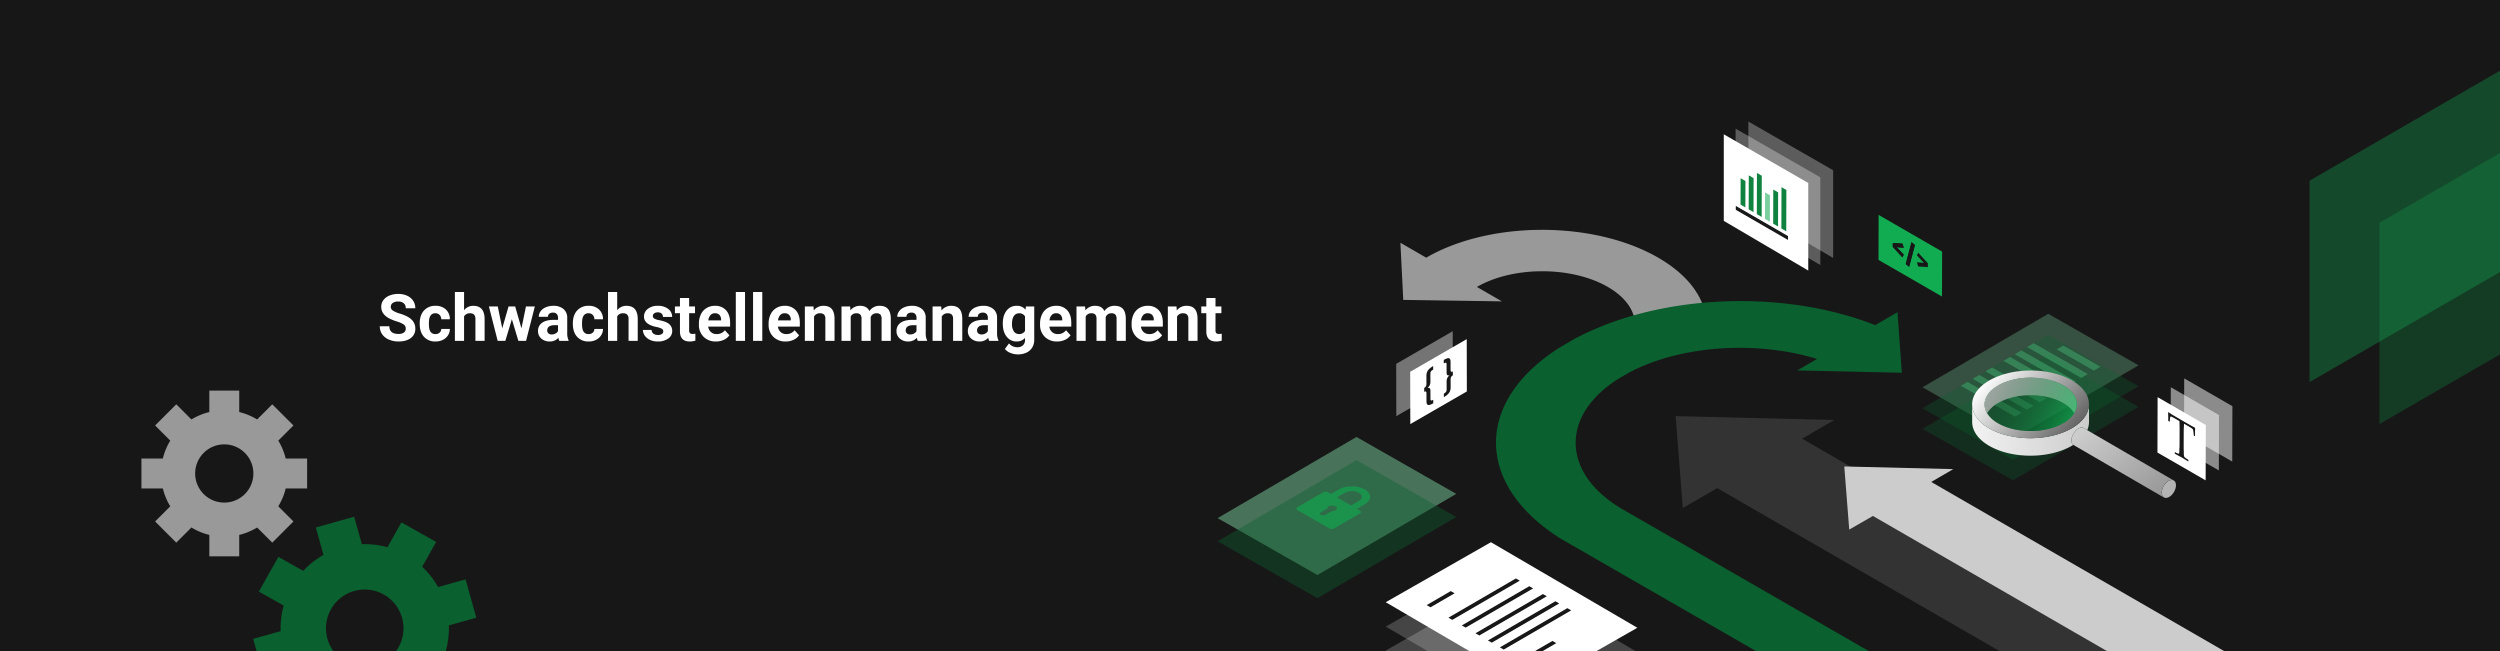 <svg xmlns="http://www.w3.org/2000/svg" xmlns:xlink="http://www.w3.org/1999/xlink" width="1920" height="500" viewBox="0 0 1920 500">
  <rect x="0" y="0" width="1920" height="500" fill="#808080" stroke="none"/>
  <defs>
    <linearGradient id="linear-gradient" x1="1" y1="0.5" x2="0" y2="0.5" gradientUnits="objectBoundingBox">
      <stop offset="0" stop-color="#ccc"/>
      <stop offset="1" stop-color="#f2f2f2"/>
    </linearGradient>
    <linearGradient id="linear-gradient-2" x1="0.883" y1="0.803" x2="0.023" y2="0.326" gradientUnits="objectBoundingBox">
      <stop offset="0" stop-color="#666"/>
      <stop offset="1" stop-color="#fff"/>
    </linearGradient>
    <linearGradient id="linear-gradient-3" x1="0.945" y1="0.639" x2="0.043" y2="0.347" gradientUnits="objectBoundingBox">
      <stop offset="0" stop-color="#11ab51" stop-opacity="0.698"/>
      <stop offset="1" stop-color="#052b15" stop-opacity="0.243"/>
    </linearGradient>
    <linearGradient id="linear-gradient-4" x1="0.935" y1="0.866" x2="0.069" y2="0.126" gradientUnits="objectBoundingBox">
      <stop offset="0" stop-color="#999"/>
      <stop offset="1" stop-color="#ccc"/>
    </linearGradient>
    <clipPath id="clip-Banner_Schwachstellenmanagement_Kr.">
      <rect width="1920" height="500"/>
    </clipPath>
  </defs>
  <g id="Banner_Schwachstellenmanagement_Kr." clip-path="url(#clip-Banner_Schwachstellenmanagement_Kr.)">
    <rect width="1920" height="500" fill="#fff"/>
    <rect id="Rectangle_279" data-name="Rectangle 279" width="1920" height="500" fill="#171717"/>
    <g id="Gruppe_12279" data-name="Gruppe 12279" transform="translate(1827.413 68.919)" opacity="0.34">
      <g id="Gruppe_2872" data-name="Gruppe 2872" transform="translate(0 0)">
        <path id="Pfad_5267" data-name="Pfad 5267" d="M1783.262,89.231,1960.014-12.885V141.768L1783.262,243.884Z" transform="translate(-1783.262 12.885)" fill="#0e823e"/>
      </g>
    </g>
    <g id="Gruppe_12499" data-name="Gruppe 12499" transform="translate(1773.738 36.663)" opacity="0.34">
      <g id="Gruppe_2872-2" data-name="Gruppe 2872-2" transform="translate(0 0)">
        <path id="Pfad_5267-2" data-name="Pfad 5267-2" d="M1718,50.013,1894.754-52.1V102.55L1718,204.666Z" transform="translate(-1718.002 52.103)" fill="#11ab51"/>
      </g>
    </g>
    <g id="Group_5876" data-name="Group 5876" transform="translate(108.615 300.006)">
      <g id="Group_5873" data-name="Group 5873">
        <g id="Group_5872" data-name="Group 5872">
          <path id="Path_3587" data-name="Path 3587" d="M4362.678-259.69l16.25-16.25-11.637-11.637a48.262,48.262,0,0,0,5.7-13.737l16.445-.005.008-22.971-16.453-.005a48.389,48.389,0,0,0-5.7-13.742l11.633-11.632-8.127-8.127-8.127-8.127-11.632,11.632a48.4,48.4,0,0,0-13.741-5.7l0-16.445h-22.972l-.005,16.445a48.476,48.476,0,0,0-13.737,5.7l-11.632-11.632-16.258,16.25,11.637,11.636a48.262,48.262,0,0,0-5.7,13.742l-16.446,0,0,22.975,16.454.005a48.143,48.143,0,0,0,5.692,13.737L4272.7-275.945l8.127,8.128,8.123,8.131,11.636-11.637a48.2,48.2,0,0,0,13.742,5.7l0,16.454,22.971-.009.005-16.445a48.291,48.291,0,0,0,13.741-5.7ZM4310-297a22.345,22.345,0,0,1,0-31.612,22.351,22.351,0,0,1,31.616,0,22.35,22.35,0,0,1,0,31.616A22.345,22.345,0,0,1,4310-297Z" transform="translate(-4262.183 376.431)" fill="#999"/>
        </g>
      </g>
      <g id="Group_5875" data-name="Group 5875" transform="translate(85.817 96.84)">
        <g id="Group_5874" data-name="Group 5874">
          <path id="Path_3588" data-name="Path 3588" d="M4500.012-139.281l15-26.667-19.1-10.74a64.265,64.265,0,0,0,2.377-19.654l21.08-5.909-8.242-29.452-21.088,5.9a64.509,64.509,0,0,0-12.236-15.569l10.734-19.087-13.333-7.5-13.339-7.5-10.734,19.086a64.538,64.538,0,0,0-19.659-2.367l-5.91-21.079-29.449,8.249,5.9,21.082a64.461,64.461,0,0,0-15.559,12.24l-19.092-10.737-15,26.669,19.1,10.74a64.136,64.136,0,0,0-2.368,19.66l-21.085,5.9,8.246,29.455,21.092-5.908a64.072,64.072,0,0,0,12.23,15.568l-10.736,19.09,13.338,7.5,13.33,7.5,10.739-19.1a64.05,64.05,0,0,0,19.661,2.367l5.908,21.091,29.448-8.256-5.9-21.081a64.475,64.475,0,0,0,15.57-12.235Zm-80.914-28.91a29.751,29.751,0,0,1-11.355-40.524,29.756,29.756,0,0,1,40.531-11.356,29.754,29.754,0,0,1,11.345,40.53A29.75,29.75,0,0,1,4419.1-168.191Z" transform="translate(-4348 279.815)" fill="#0a602e"/>
        </g>
      </g>
    </g>
    <g id="Group_12819" data-name="Group 12819" transform="translate(1442.683 165.047)">
      <g id="Group_11258" data-name="Group 11258" transform="translate(29.485 29.043)">
        <path id="Path_11525" data-name="Path 11525" d="M5637.3,1528.367l7.4,8.1-.009,2.926-7.431-.472-.993-3.245,5.419.5-5.4-5.785Z" transform="translate(-5636.272 -1528.367)" fill="#171717"/>
      </g>
      <g id="Group_11259" data-name="Group 11259" transform="translate(0 0)">
        <path id="Path_11526" data-name="Path 11526" d="M5599.707,1492.254l48.769,28.157-.1,34.545-48.769-28.158Zm23.426,39.889,4.419-16.75-2.581-2.163-4.435,16.712,2.6,2.2m14.385.185.008-2.927-7.4-8.1-1.013,2.033,5.4,5.786-5.42-.505.994,3.245,7.431.472m-18.524-9.549-5.419-5.753,5.435.473-1-3.2-7.426-.451-.008,2.92,7.4,8.093,1.013-2.086" transform="translate(-5599.609 -1492.254)" fill="#11ab51"/>
      </g>
      <g id="Group_11260" data-name="Group 11260" transform="translate(10.968 21.598)">
        <path id="Path_11527" data-name="Path 11527" d="M5620.68,1519.561l1,3.2-5.435-.473,5.42,5.753-1.014,2.086-7.4-8.092.008-2.92Z" transform="translate(-5613.247 -1519.11)" fill="#171717"/>
      </g>
      <g id="Group_11261" data-name="Group 11261" transform="translate(20.929 20.975)">
        <path id="Path_11528" data-name="Path 11528" d="M5630.066,1518.335l2.581,2.164-4.419,16.75-2.6-2.2Z" transform="translate(-5625.632 -1518.335)" fill="#171717"/>
      </g>
    </g>
    <g id="Group_12820" data-name="Group 12820" transform="translate(1072.274 254.364)">
      <g id="Group_11248" data-name="Group 11248" transform="translate(0)" opacity="0.4">
        <g id="Group_11247" data-name="Group 11247">
          <g id="Group_11246" data-name="Group 11246">
            <g id="Group_11245" data-name="Group 11245" style="isolation: isolate">
              <g id="Group_11244" data-name="Group 11244">
                <path id="Path_11519" data-name="Path 11519" d="M5799.035,1393.581l-43.421,25.072-.09-40.167,43.421-25.072Z" transform="translate(-5755.523 -1353.414)" fill="#fff"/>
              </g>
            </g>
          </g>
        </g>
      </g>
      <g id="Group_11253" data-name="Group 11253" transform="translate(10.763 6.086)">
        <g id="Group_11252" data-name="Group 11252">
          <g id="Group_11251" data-name="Group 11251">
            <g id="Group_11250" data-name="Group 11250" style="isolation: isolate">
              <g id="Group_11249" data-name="Group 11249">
                <path id="Path_11520" data-name="Path 11520" d="M5810.7,1400.18l-43.422,25.072-.09-40.167,43.422-25.072Z" transform="translate(-5767.193 -1360.013)" fill="#fff"/>
              </g>
            </g>
          </g>
          <path id="Path_11521" data-name="Path 11521" d="M5802.115,1389.077l-.01-3.077c-1.344.775-1.728.32-1.733-1.348l-.017-5.817c-.009-3.134-1.161-3.937-5.212-1.6l.007,2.694c1.609-.929,2.141-.739,2.145.636l.018,6.144c.006,2.4.871,2.636,2.325,2.271a5.76,5.76,0,0,0-2.3,4.877l.018,6.144c0,1.375-.554,2.194-2.134,3.106l.008,2.694c4.052-2.339,5.2-4.5,5.187-7.6l-.017-5.818c0-1.668.375-2.531,1.72-3.307" transform="translate(-5769.366 -1361.247)" fill="#171717"/>
          <path id="Path_11522" data-name="Path 11522" d="M5785.734,1385.149l-.007-2.695c-4.042,2.334-5.186,4.463-5.177,7.6l.017,5.817c0,1.668-.376,2.566-1.7,3.33l.008,3.078c1.324-.765,1.709-.343,1.714,1.325l.016,5.817c.009,3.1,1.161,3.937,5.2,1.6l-.008-2.695c-1.58.912-2.14.739-2.144-.636l-.018-6.143c-.007-2.368-.872-2.6-2.325-2.2a5.892,5.892,0,0,0,2.3-4.943l-.018-6.144c0-1.375.534-2.183,2.133-3.106" transform="translate(-5768.102 -1361.758)" fill="#171717"/>
        </g>
      </g>
    </g>
    <g id="Group_14017" data-name="Group 14017" transform="translate(130.927 24.898)">
      <g id="Group_12807" data-name="Group 12807" transform="translate(1155.942 294.683)">
        <path id="Path_12913" data-name="Path 12913" d="M1321.476,279.6l-24.655,14.328,360.294,208.016-65.271,37.931L1231.652,331.922l-26.445,15.25-5.542-70.548Z" transform="translate(-1199.664 -276.624)" fill="#333"/>
      </g>
      <g id="Group_12808" data-name="Group 12808" transform="translate(1285.481 333.345)">
        <path id="Path_12914" data-name="Path 12914" d="M1513,352.52l-16.944,9.847,600.263,346.562L2051.464,735,1451.276,388.48l-18.18,10.478-3.8-48.482Z" transform="translate(-1429.292 -350.476)" fill="#ccc"/>
      </g>
      <g id="Group_12810" data-name="Group 12810" transform="translate(944.581 151.615)">
        <path id="Path_12915" data-name="Path 12915" d="M1040.18,140.628c4.461-13.06-2.074-27.167-19.579-37.268-27.792-16.047-72.886-16.054-100.526.008l19.191,11.08-75.761-1.122-2.192-43.888,19.832,11.451c49.023-28.492,128.781-28.509,178.142-.009,19.883,11.485,31.8,25.844,35.709,40.769A256.5,256.5,0,0,0,1040.18,140.628Z" transform="translate(-861.313 -59.512)" fill="#999"/>
      </g>
      <path id="Path_12916" data-name="Path 12916" d="M1309.088,148.357l3.342,46.5-80.3-1.781,15.163-8.811c-46.055-14.161-104.075-10.723-144.084,10.32l-9.4,5.5c-36.122,23.424-41.511,57.241-16.307,83.875a95.36,95.36,0,0,0,21.593,16.415l322.047,185.447-46.229-1.014,2.005,25.391-326.7-188.042c-65.979-41.637-66.007-105.741.181-147.136l9.408-5.493c64.629-35.2,160.974-39.332,232.179-11.228Z" transform="translate(17.256 66.51)" fill="#0a602e"/>
      <g id="Group_12816" data-name="Group 12816" transform="translate(1345.522 216.102)">
        <g id="Group_12815" data-name="Group 12815">
          <g id="Group_12811" data-name="Group 12811" transform="translate(0.015)" opacity="0.31">
            <path id="Path_12917" data-name="Path 12917" d="M1524.146,207.1l-69.39-39.576L1358.2,223.959l69.393,39.574Z" transform="translate(-1358.196 -167.524)" fill="#7acf9e"/>
          </g>
          <g id="Group_12812" data-name="Group 12812" transform="translate(0 16.086)" opacity="0.31">
            <path id="Path_12918" data-name="Path 12918" d="M1524.126,228.2l-69.39-39.576-96.559,56.435,69.393,39.574Z" transform="translate(-1358.177 -188.624)" fill="#0a602e"/>
          </g>
          <g id="Group_12813" data-name="Group 12813" transform="translate(0.056 31.901)" opacity="0.31">
            <path id="Path_12919" data-name="Path 12919" d="M1524.2,248.943l-69.39-39.576L1358.25,265.8l69.393,39.574Z" transform="translate(-1358.25 -209.367)" fill="#0a602e"/>
          </g>
          <g id="Group_12814" data-name="Group 12814" transform="translate(29.448 22.556)" opacity="0.42">
            <path id="Path_12920" data-name="Path 12920" d="M1401.918,236.083l41.653,23.734-5.115,2.99L1396.8,239.073Z" transform="translate(-1396.802 -206.37)" fill="#49be7a"/>
            <path id="Path_12921" data-name="Path 12921" d="M1413.81,229.133l41.653,23.734-5.115,2.99-41.653-23.734Z" transform="translate(-1399.628 -204.719)" fill="#49be7a"/>
            <path id="Path_12922" data-name="Path 12922" d="M1426.746,221.572l41.653,23.734-5.115,2.99-41.653-23.734Z" transform="translate(-1402.702 -202.922)" fill="#49be7a"/>
            <path id="Path_12923" data-name="Path 12923" d="M1444.841,211l41.653,23.734-5.115,2.99-41.653-23.734Z" transform="translate(-1407.001 -200.409)" fill="#49be7a"/>
            <path id="Path_12924" data-name="Path 12924" d="M1456.2,204.355l41.653,23.734-5.115,2.99-41.653-23.734Z" transform="translate(-1409.701 -198.831)" fill="#49be7a"/>
            <path id="Path_12925" data-name="Path 12925" d="M1468.6,197.11l41.653,23.734-5.115,2.99L1463.486,200.1Z" transform="translate(-1412.647 -197.11)" fill="#49be7a"/>
            <path id="Path_12926" data-name="Path 12926" d="M1498.4,199.467l28.6,16.286-5.115,2.99-28.6-16.286Z" transform="translate(-1419.729 -197.67)" fill="#49be7a"/>
          </g>
        </g>
      </g>
      <g id="Group_8120" data-name="Group 8120" transform="translate(933.267 391.523)">
        <g id="Group_8106" data-name="Group 8106" transform="translate(0.065 18.731)" opacity="0.2">
          <path id="Path_5084" data-name="Path 5084" d="M5267.454,1595.7l80.8-46.079,112.429,65.711-80.8,46.079Z" transform="translate(-5267.454 -1549.618)" fill="#fff"/>
        </g>
        <g id="Group_8107" data-name="Group 8107" transform="translate(0 37.145)" opacity="0.2">
          <path id="Path_5085" data-name="Path 5085" d="M5267.39,1613.766l80.8-46.079,112.429,65.711-80.8,46.079Z" transform="translate(-5267.39 -1567.687)" fill="#fff"/>
        </g>
        <g id="Group_8109" data-name="Group 8109" transform="translate(0.047 0)">
          <g id="Group_8108" data-name="Group 8108">
            <path id="Path_5086" data-name="Path 5086" d="M5267.436,1577.317l80.8-46.079,112.431,65.709-80.8,46.079Z" transform="translate(-5267.436 -1531.238)" fill="#fff"/>
          </g>
        </g>
        <g id="Group_8119" data-name="Group 8119" transform="translate(31.486 27.836)">
          <g id="Group_8118" data-name="Group 8118">
            <g id="Group_8110" data-name="Group 8110" transform="translate(0 9.702)">
              <path id="Path_5087" data-name="Path 5087" d="M5319.729,1569.766l-18.51,10.756-2.935-1.694,18.51-10.755Z" transform="translate(-5298.285 -1568.073)" fill="#171717"/>
            </g>
            <g id="Group_8114" data-name="Group 8114" transform="translate(16.714)">
              <g id="Group_8111" data-name="Group 8111">
                <path id="Path_5088" data-name="Path 5088" d="M5369.445,1560.245l-51.811,30.116-2.947-1.7,51.811-30.109Z" transform="translate(-5314.687 -1558.553)" fill="#171717"/>
              </g>
              <g id="Group_8112" data-name="Group 8112" transform="translate(30.328 17.507)">
                <path id="Path_5089" data-name="Path 5089" d="M5399.194,1577.425l-51.813,30.11-2.934-1.694,51.813-30.109Z" transform="translate(-5344.447 -1575.732)" fill="#171717"/>
              </g>
              <g id="Group_8113" data-name="Group 8113" transform="translate(39.514 22.809)">
                <path id="Path_5090" data-name="Path 5090" d="M5408.208,1582.63l-51.813,30.11-2.935-1.695,51.812-30.11Z" transform="translate(-5353.461 -1580.935)" fill="#171717"/>
              </g>
            </g>
            <g id="Group_8115" data-name="Group 8115" transform="translate(72.207 47.977)">
              <path id="Path_5091" data-name="Path 5091" d="M5396.471,1607.329l-24.386,14.171-2.946-1.7,24.384-14.172Z" transform="translate(-5369.14 -1605.631)" fill="#171717"/>
            </g>
            <g id="Group_8116" data-name="Group 8116" transform="translate(37.485 11.989)">
              <path id="Path_5092" data-name="Path 5092" d="M5389.816,1572.012,5338,1602.121l-2.936-1.694,51.813-30.11Z" transform="translate(-5335.068 -1570.317)" fill="#171717"/>
            </g>
            <g id="Group_8117" data-name="Group 8117" transform="translate(27.012 5.943)">
              <path id="Path_5093" data-name="Path 5093" d="M5379.539,1566.078l-51.813,30.11-2.934-1.694,51.813-30.109Z" transform="translate(-5324.792 -1564.385)" fill="#171717"/>
            </g>
          </g>
        </g>
      </g>
      <g id="Group_12821" data-name="Group 12821" transform="translate(1525.994 265.7)">
        <g id="Group_11242" data-name="Group 11242" transform="translate(0 0)">
          <g id="Group_11238" data-name="Group 11238" transform="translate(10.141)">
            <path id="Path_11515" data-name="Path 11515" d="M5129.884,1307.619l37.012,21.367.121-42.531L5130,1265.088Z" transform="translate(-5119.592 -1265.088)" fill="#fff" opacity="0.5"/>
            <g id="Group_11237" data-name="Group 11237" transform="translate(0 6.81)" opacity="0.5">
              <g id="Group_11236" data-name="Group 11236">
                <path id="Path_11516" data-name="Path 11516" d="M5115.1,1317.405l37.013,21.367.121-42.531-37.012-21.367Z" transform="translate(-5115.095 -1274.875)" fill="#fff"/>
              </g>
            </g>
          </g>
          <g id="Group_11241" data-name="Group 11241" transform="translate(0 14.415)">
            <g id="Group_11239" data-name="Group 11239" transform="translate(8.165 11.52)">
              <path id="Path_11517" data-name="Path 11517" d="M5112.414,1302.356l-.158.09q.149,1.93.14,6.5l.142.244.833.482.142-.1.2-1.766a14.39,14.39,0,0,1,.229-1.711c.049-.2.136-.31.256-.347a3.012,3.012,0,0,1,1.157.416c.649.305,1.379.689,2.179,1.152l3.356,1.938q.126,4.691.127,5.4l-.034,11.889-.049,3.96c-.016,1.528-.051,2.5-.1,2.933s-.138.673-.252.751a.884.884,0,0,1-.649,0,16.344,16.344,0,0,1-2.376-1.14l-.125.053,0,1.02.125.235c3.024,1.633,4.718,2.561,5.073,2.765.382.221,2.065,1.242,5.056,3.082l.146-.078,0-1.021-.148-.209q-1.666-1.039-2.206-1.475a3.28,3.28,0,0,1-.729-.741,3.14,3.14,0,0,1-.308-1.005,20.928,20.928,0,0,1-.112-2.88l-.026-4.329.034-11.889c0-.213.054-1.963.156-5.24l2.642,1.526c1.089.629,2.033,1.2,2.822,1.711a3.781,3.781,0,0,1,1.377,1.215,10.7,10.7,0,0,1,.338,2.389l.174,1.983.158.273.817.472.142-.081q.046-4.893.175-6.313l-.157-.273q-3.089-1.623-10.275-5.769Q5115.374,1304.228,5112.414,1302.356Z" transform="translate(-5112.255 -1302.356)" fill="#171717"/>
            </g>
            <g id="Group_11240" data-name="Group 11240">
              <path id="Path_11518" data-name="Path 11518" d="M5137.534,1349.7l-37.011-21.368.121-42.528,37.01,21.368Zm-28.707-45.789.141.245.833.481.143-.1.2-1.766a14.63,14.63,0,0,1,.229-1.712c.049-.2.137-.31.257-.346a3.02,3.02,0,0,1,1.156.416c.648.305,1.379.69,2.18,1.152l3.356,1.938q.125,4.691.126,5.4l-.034,11.889-.049,3.96q-.023,2.291-.1,2.933c-.056.426-.138.673-.252.751a.893.893,0,0,1-.651,0,16.59,16.59,0,0,1-2.376-1.14l-.125.053,0,1.02.125.235c3.023,1.633,4.718,2.561,5.072,2.766.381.221,2.065,1.242,5.056,3.082l.147-.078,0-1.021-.148-.209q-1.666-1.039-2.205-1.475a3.279,3.279,0,0,1-.729-.741,3.144,3.144,0,0,1-.308-1.006,21.2,21.2,0,0,1-.113-2.88l-.024-4.329.034-11.889c0-.212.054-1.963.155-5.24l2.643,1.526c1.09.629,2.033,1.2,2.822,1.71a3.781,3.781,0,0,1,1.377,1.215,10.764,10.764,0,0,1,.337,2.39l.175,1.982.157.273.818.472.142-.081q.046-4.893.176-6.314l-.158-.273q-3.089-1.623-10.275-5.769-7.332-4.233-10.292-6.105l-.158.09q.148,1.93.139,6.5" transform="translate(-5100.523 -1285.802)" fill="#fff"/>
            </g>
          </g>
        </g>
      </g>
      <g id="Group_11651" data-name="Group 11651" transform="translate(804.185 310.691)">
        <g id="Group_11649" data-name="Group 11649" transform="translate(0 0)">
          <g id="Group_8229" data-name="Group 8229" transform="translate(0)">
            <g id="Group_8225" data-name="Group 8225" transform="translate(0.016)" opacity="0.5">
              <path id="Path_5178" data-name="Path 5178" d="M1276.481,274.129l-76.639-43.71L1093.2,292.749l76.643,43.708Z" transform="translate(-1093.195 -230.419)" fill="#7acf9e"/>
            </g>
            <g id="Group_8226" data-name="Group 8226" transform="translate(0 17.767)" opacity="0.4">
              <path id="Path_5179" data-name="Path 5179" d="M1276.466,289.878l-76.639-43.71L1093.181,308.5l76.642,43.708Z" transform="translate(-1093.181 -246.168)" fill="#0a602e"/>
            </g>
          </g>
        </g>
        <g id="Group_8961" data-name="Group 8961" transform="translate(60.559 37.941)" opacity="0.93">
          <g id="Group_8960" data-name="Group 8960" transform="translate(0)">
            <path id="Path_5893" data-name="Path 5893" d="M1171.73,891.762c-.182,1.891-1.515,3.767-4.016,5.219l-6.046,3.523,2.273,1.286a1.19,1.19,0,0,1,0,2.253l-19.668,11.419a4.279,4.279,0,0,1-3.879,0l-17.88-10.33-3.667-2.1-2.773-1.6c-1.076-.62-1.076-1.6-.015-2.223l2.818-1.633,3.682-2.147,6.319-3.661,6.849-3.978a4.311,4.311,0,0,1,3.894,0l2.258,1.3,6.031-3.494c5.44-3.146,14.273-3.146,19.744,0C1170.594,887.286,1171.958,889.539,1171.73,891.762Zm-26.486,6.822a5.788,5.788,0,0,0-5.228,0,1.739,1.739,0,0,0-1.046,1.664l-4.909,2.843c-.97.559-.97,1.467.015,2.027a3.86,3.86,0,0,0,3.5,0l5-2.9a5.245,5.245,0,0,0,2.682-.6C1146.683,900.776,1146.683,899.416,1145.244,898.584Zm17.971-10.421a11.945,11.945,0,0,0-10.834,0l-6.031,3.493.182.106,10.667,6.156,6.046-3.494a4.137,4.137,0,0,0,2.182-2.662C1165.655,890.477,1164.927,889.145,1163.215,888.163Z" transform="translate(-1115.266 -883.232)" fill="rgba(17,171,81,0.67)"/>
          </g>
        </g>
      </g>
      <g id="Group_12873" data-name="Group 12873" transform="translate(1383.668 259.656)">
        <path id="Path_5313" data-name="Path 5313" d="M1395.021-642.652a7.408,7.408,0,0,0,0,1.166v.021a3.2,3.2,0,0,0,.031.44,3.76,3.76,0,0,0,1.648,2.61.233.233,0,0,0,.072.042c2.191,1.177,5.59-.706,7.647-4.26s1.976-7.442-.133-8.742l-.174-.093a.425.425,0,0,0-.1-.05l.1.061c-1.638-.861-3.942-.011-5.856,1.954a9.914,9.914,0,0,0-1.1,1.311,10.345,10.345,0,0,0-.665,1.024,10.6,10.6,0,0,0-.983,2.17A10.73,10.73,0,0,0,1395.021-642.652Z" transform="translate(-1249.374 735.86)" fill="#b3b3b3"/>
        <g id="Group_8373" data-name="Group 8373" transform="translate(0)">
          <path id="Path_5314" data-name="Path 5314" d="M1460.207-708.389l.041,13.441c.02,6.6,4.361,13.207,13.042,18.254,17.455,10.145,45.873,10.145,63.451,0,.4-.235.788-.471,1.177-.706-2.057-1.31-1.924-5.078.113-8.6,2.078-3.593,5.528-5.672,7.709-4.412.041.03.082.051.123.082l.082.062,2.651,1.546a15.943,15.943,0,0,0,1.392-6.49l-.041-13.114v-.267c0,.287-.01.574-.021.861a16.383,16.383,0,0,1-.2,1.72,18.468,18.468,0,0,1-3.911,8.333,26.427,26.427,0,0,1-2.129,2.344q-.292.292-.584.553c-.195.184-.4.368-.594.553-.41.358-.85.727-1.3,1.074-.676.532-1.382,1.044-2.129,1.547s-1.556,1-2.375,1.474c-17.567,10.145-45.986,10.145-63.441,0-.44-.256-.86-.512-1.28-.778-.358-.225-.717-.451-1.055-.687-.246-.163-.481-.327-.727-.5-.225-.164-.461-.338-.686-.5-.327-.245-.655-.5-.972-.757a31.306,31.306,0,0,1-2.713-2.477c-.358-.37-.686-.737-1-1.117-.266-.316-.522-.635-.778-.961s-.491-.666-.727-1.014a2.42,2.42,0,0,1-.133-.2c-.174-.247-.328-.5-.481-.747a17.206,17.206,0,0,1-2.2-5.6c-.062-.3-.1-.593-.154-.9A16.54,16.54,0,0,1,1460.207-708.389Z" transform="translate(-1460.207 734.512)" fill="url(#linear-gradient)"/>
          <path id="Pfad_5364" data-name="Pfad 5364" d="M1473.474-726.291c17.585-10.158,46.009-10.158,63.474-.01,8.706,5.056,13.048,11.684,13.036,18.311-.012,4.594-2.1,9.178-6.265,13.255-.386.374-.78.737-1.187,1.1s-.847.726-1.3,1.077c-.671.53-1.384,1.044-2.132,1.55s-1.551,1-2.375,1.473c-17.564,10.145-45.986,10.145-63.441,0-.442-.253-.858-.516-1.275-.78-.362-.22-.714-.451-1.055-.682-.494-.33-.968-.671-1.418-1.011a30.672,30.672,0,0,1-3.681-3.231c-.353-.363-.682-.737-1-1.111a22.377,22.377,0,0,1-1.5-1.979c-.22-.317-.429-.638-.618-.955a17.133,17.133,0,0,1-2.2-5.595c-.066-.3-.11-.594-.154-.9a15.194,15.194,0,0,1-.143-2.012C1460.219-714.484,1464.627-721.188,1473.474-726.291Zm-1.747,25.192a22.687,22.687,0,0,0,8.31,7.66c13.772,8,36.126,8,49.976,0a22.957,22.957,0,0,0,8.518-7.869,12.937,12.937,0,0,0,1.935-6.693,11.77,11.77,0,0,0-.374-2.946c-.077-.318-.164-.637-.275-.955a15.936,15.936,0,0,0-3.781-5.991,4.069,4.069,0,0,0-.429-.451,27.085,27.085,0,0,0-5.407-4.055c-13.773-7.991-36.16-8-50.021,0-6.968,4.022-10.441,9.3-10.431,14.574a13,13,0,0,0,1.979,6.729Z" transform="translate(-1460.237 733.911)" fill="url(#linear-gradient-2)"/>
          <path id="Pfad_5365" data-name="Pfad 5365" d="M1469.538-707.95a13,13,0,0,0,1.979,6.726,22.863,22.863,0,0,1,8.5-7.861c13.859-8,36.248-8,50.009,0a22.991,22.991,0,0,1,8.3,7.65,12.938,12.938,0,0,0,1.935-6.694,11.776,11.776,0,0,0-.374-2.946c-.077-.318-.165-.637-.274-.956a15.934,15.934,0,0,0-3.782-5.99,5.3,5.3,0,0,0-.429-.451,27.075,27.075,0,0,0-5.407-4.055c-13.772-7.99-36.16-8-50.021,0C1473-718.5,1469.528-713.226,1469.538-707.95Z" transform="translate(-1460.027 734.039)" fill="#ccc"/>
          <path id="Path_5315" data-name="Path 5315" d="M1469.275-707.954a12.941,12.941,0,0,0,1.979,6.722v.009a22.689,22.689,0,0,0,8.312,7.659c13.771,8,36.127,8,49.977,0a22.98,22.98,0,0,0,8.515-7.87,12.9,12.9,0,0,0,1.935-6.7,11.808,11.808,0,0,0-.372-2.941c-.079-.318-.167-.645-.273-.963a15.775,15.775,0,0,0-1.555-3.206c-.159-.256-.327-.494-.494-.741a16.649,16.649,0,0,0-1.74-2.041.671.671,0,0,0-.106-.115,3.732,3.732,0,0,0-.318-.336,27.193,27.193,0,0,0-5.405-4.054c-13.771-7.993-36.162-8-50.021,0-.433.248-.857.5-1.263.769s-.8.521-1.184.794c-.574.406-1.113.822-1.616,1.237-.345.283-.672.574-.981.857-.159.15-.309.292-.459.442s-.3.291-.442.441C1470.768-714.879,1469.267-711.416,1469.275-707.954Z" transform="translate(-1459.493 734.039)" fill="url(#linear-gradient-3)"/>
          <path id="Path_5316" data-name="Path 5316" d="M1398.238-677.814a1.032,1.032,0,0,0,.133.092l69.481,40.345a3.8,3.8,0,0,1-1.648-2.713,3.211,3.211,0,0,1-.031-.44v-.021a7.241,7.241,0,0,1-.01-1.156,10.97,10.97,0,0,1,.5-2.355,10.6,10.6,0,0,1,.983-2.17,10.373,10.373,0,0,1,.665-1.024,11.774,11.774,0,0,1,1.1-1.311c1.915-1.966,4.218-2.815,5.856-1.954l-.1-.061h-.01l-66.236-38.554-2.651-1.546-.082-.062c-.041-.031-.082-.052-.123-.082-2.18-1.259-5.631.819-7.708,4.412C1396.313-682.891,1396.18-679.124,1398.238-677.814Z" transform="translate(-1320.526 734.925)" fill="url(#linear-gradient-4)"/>
        </g>
      </g>
    </g>
    <g id="MORE_THAN_100_000_VULNERABILITY_TESTS" data-name="MORE THAN 100 000 VULNERABILITY TESTS" transform="translate(-4176.032 -1122.16)" style="isolation: isolate">
      <path id="Path_14030" data-name="Path 14030" d="M21.606-9.326a3.758,3.758,0,0,0-1.465-3.186,19.213,19.213,0,0,0-5.273-2.344,37.383,37.383,0,0,1-6.03-2.429Q2.783-20.557,2.783-26.1a8.584,8.584,0,0,1,1.624-5.139A10.59,10.59,0,0,1,9.07-34.766a17.551,17.551,0,0,1,6.824-1.27,15.975,15.975,0,0,1,6.787,1.379,10.807,10.807,0,0,1,4.626,3.894,10.19,10.19,0,0,1,1.648,5.713H21.631a4.793,4.793,0,0,0-1.538-3.8A6.323,6.323,0,0,0,15.771-30.2,6.755,6.755,0,0,0,11.6-29.065a3.581,3.581,0,0,0-1.489,2.991,3.43,3.43,0,0,0,1.746,2.905,19.722,19.722,0,0,0,5.139,2.2q6.25,1.88,9.106,4.663a9.287,9.287,0,0,1,2.856,6.934,8.555,8.555,0,0,1-3.491,7.239Q21.973.488,16.064.488a18.151,18.151,0,0,1-7.471-1.5A11.822,11.822,0,0,1,3.455-5.127a10.535,10.535,0,0,1-1.77-6.055H9.033q0,5.884,7.031,5.884A6.84,6.84,0,0,0,20.142-6.36,3.455,3.455,0,0,0,21.606-9.326ZM44.434-5.2a4.628,4.628,0,0,0,3.174-1.074,3.764,3.764,0,0,0,1.27-2.856h6.616a9.05,9.05,0,0,1-1.465,4.919A9.666,9.666,0,0,1,50.085-.745,12.34,12.34,0,0,1,44.556.488a11.468,11.468,0,0,1-8.936-3.6q-3.271-3.6-3.271-9.949v-.464q0-6.1,3.247-9.741A11.335,11.335,0,0,1,44.507-26.9a11.111,11.111,0,0,1,7.947,2.82,9.984,9.984,0,0,1,3.04,7.507H48.877a4.809,4.809,0,0,0-1.27-3.333,4.244,4.244,0,0,0-3.223-1.282A4.252,4.252,0,0,0,40.662-19.4Q39.4-17.6,39.4-13.574v.732q0,4.077,1.245,5.859A4.305,4.305,0,0,0,44.434-5.2ZM66.406-23.535A8.806,8.806,0,0,1,73.462-26.9q8.594,0,8.716,9.985V0H75.122V-16.724a4.908,4.908,0,0,0-.977-3.357A4.187,4.187,0,0,0,70.9-21.167a4.8,4.8,0,0,0-4.492,2.393V0H59.351V-37.5h7.056Zm44.067,13.94,3.467-16.821h6.812L114.014,0h-5.908l-5-16.626L98.1,0H92.212L85.474-26.416h6.812l3.442,16.8,4.834-16.8h5.1ZM139.551,0a7.835,7.835,0,0,1-.708-2.368A8.537,8.537,0,0,1,132.178.488a9.379,9.379,0,0,1-6.433-2.246,7.224,7.224,0,0,1-2.551-5.664,7.465,7.465,0,0,1,3.113-6.445q3.113-2.246,9-2.271h3.247v-1.514a4.353,4.353,0,0,0-.94-2.93,3.7,3.7,0,0,0-2.966-1.1,4.2,4.2,0,0,0-2.8.854,2.9,2.9,0,0,0-1.013,2.344h-7.056a7.088,7.088,0,0,1,1.416-4.248,9.36,9.36,0,0,1,4-3.064A14.592,14.592,0,0,1,135.01-26.9a11.529,11.529,0,0,1,7.751,2.454,8.583,8.583,0,0,1,2.869,6.9V-6.1a12.629,12.629,0,0,0,1.05,5.688V0Zm-5.835-4.907a6.077,6.077,0,0,0,2.881-.7,4.57,4.57,0,0,0,1.953-1.868v-4.541h-2.637q-5.3,0-5.64,3.662l-.024.415a2.825,2.825,0,0,0,.928,2.173A3.6,3.6,0,0,0,133.716-4.907Zm28.32-.293a4.628,4.628,0,0,0,3.174-1.074,3.764,3.764,0,0,0,1.27-2.856H173.1a9.051,9.051,0,0,1-1.465,4.919,9.666,9.666,0,0,1-3.943,3.467,12.34,12.34,0,0,1-5.53,1.233,11.468,11.468,0,0,1-8.936-3.6q-3.271-3.6-3.271-9.949v-.464q0-6.1,3.247-9.741a11.335,11.335,0,0,1,8.911-3.638,11.111,11.111,0,0,1,7.947,2.82,9.984,9.984,0,0,1,3.04,7.507h-6.616a4.809,4.809,0,0,0-1.27-3.333,4.244,4.244,0,0,0-3.223-1.282,4.252,4.252,0,0,0-3.723,1.794q-1.257,1.794-1.257,5.823v.732q0,4.077,1.245,5.859A4.305,4.305,0,0,0,162.036-5.2Zm21.973-18.335a8.806,8.806,0,0,1,7.056-3.369q8.594,0,8.716,9.985V0h-7.056V-16.724a4.908,4.908,0,0,0-.977-3.357,4.187,4.187,0,0,0-3.247-1.086,4.8,4.8,0,0,0-4.492,2.393V0h-7.056V-37.5h7.056ZM219.409-7.3a2.273,2.273,0,0,0-1.282-2.039,14.559,14.559,0,0,0-4.114-1.331q-9.424-1.978-9.424-8.008a7.258,7.258,0,0,1,2.917-5.872,11.769,11.769,0,0,1,7.629-2.356,12.667,12.667,0,0,1,8.044,2.368,7.463,7.463,0,0,1,3.015,6.152h-7.056a3.414,3.414,0,0,0-.977-2.5,4.133,4.133,0,0,0-3.052-.989,4.223,4.223,0,0,0-2.759.806,2.543,2.543,0,0,0-.977,2.051,2.174,2.174,0,0,0,1.111,1.892,11.428,11.428,0,0,0,3.748,1.245,30.609,30.609,0,0,1,4.443,1.184q5.591,2.051,5.591,7.1a6.891,6.891,0,0,1-3.1,5.847A13.375,13.375,0,0,1,215.161.488a13.97,13.97,0,0,1-5.9-1.184,9.893,9.893,0,0,1-4.041-3.247A7.545,7.545,0,0,1,203.76-8.4h6.689a3.683,3.683,0,0,0,1.392,2.881,5.52,5.52,0,0,0,3.467,1,5.109,5.109,0,0,0,3.064-.769A2.393,2.393,0,0,0,219.409-7.3Zm19.849-25.61v6.494h4.517v5.176h-4.517V-8.057a3.148,3.148,0,0,0,.562,2.1,2.82,2.82,0,0,0,2.148.635,11.252,11.252,0,0,0,2.075-.171V-.146a14.525,14.525,0,0,1-4.272.635q-7.422,0-7.568-7.5V-21.24h-3.857v-5.176H232.2V-32.91ZM259.863.488a12.968,12.968,0,0,1-9.46-3.564,12.67,12.67,0,0,1-3.65-9.5v-.684a15.958,15.958,0,0,1,1.538-7.117,11.288,11.288,0,0,1,4.358-4.834,12.232,12.232,0,0,1,6.433-1.7,10.963,10.963,0,0,1,8.533,3.418q3.113,3.418,3.113,9.692v2.881H253.906a6.554,6.554,0,0,0,2.063,4.15A6.236,6.236,0,0,0,260.327-5.2,7.616,7.616,0,0,0,266.7-8.154l3.467,3.882a10.592,10.592,0,0,1-4.3,3.5A14.1,14.1,0,0,1,259.863.488Zm-.806-21.68a4.418,4.418,0,0,0-3.406,1.416,7.315,7.315,0,0,0-1.672,4.053h9.814v-.562a5.216,5.216,0,0,0-1.27-3.625A4.56,4.56,0,0,0,259.058-21.191ZM282.178,0H275.1V-37.5h7.08Zm13.257,0h-7.08V-37.5h7.08ZM313.4.488a12.968,12.968,0,0,1-9.46-3.564,12.67,12.67,0,0,1-3.65-9.5v-.684a15.958,15.958,0,0,1,1.538-7.117,11.288,11.288,0,0,1,4.358-4.834,12.232,12.232,0,0,1,6.433-1.7,10.963,10.963,0,0,1,8.533,3.418q3.113,3.418,3.113,9.692v2.881H307.446a6.555,6.555,0,0,0,2.063,4.15A6.236,6.236,0,0,0,313.867-5.2a7.616,7.616,0,0,0,6.372-2.954l3.467,3.882a10.592,10.592,0,0,1-4.3,3.5A14.1,14.1,0,0,1,313.4.488Zm-.806-21.68a4.418,4.418,0,0,0-3.406,1.416,7.316,7.316,0,0,0-1.672,4.053h9.814v-.562a5.216,5.216,0,0,0-1.27-3.625A4.56,4.56,0,0,0,312.6-21.191Zm22.168-5.225.22,3.052a9.223,9.223,0,0,1,7.593-3.54q4.2,0,6.25,2.466t2.1,7.373V0h-7.056V-16.895a4.577,4.577,0,0,0-.977-3.259,4.372,4.372,0,0,0-3.247-1.013,4.854,4.854,0,0,0-4.468,2.539V0h-7.056V-26.416Zm28.125,0,.22,2.954A9.283,9.283,0,0,1,370.7-26.9q5.1,0,7.007,4.028a9.07,9.07,0,0,1,7.935-4.028q4.3,0,6.4,2.5t2.1,7.532V0h-7.08V-16.846a5.03,5.03,0,0,0-.879-3.284,3.9,3.9,0,0,0-3.1-1.038,4.4,4.4,0,0,0-4.395,3.027L378.711,0h-7.056V-16.821a4.969,4.969,0,0,0-.9-3.32,3.933,3.933,0,0,0-3.076-1.025,4.572,4.572,0,0,0-4.346,2.49V0h-7.056V-26.416ZM414.868,0a7.835,7.835,0,0,1-.708-2.368A8.537,8.537,0,0,1,407.5.488a9.379,9.379,0,0,1-6.433-2.246,7.224,7.224,0,0,1-2.551-5.664,7.465,7.465,0,0,1,3.113-6.445q3.113-2.246,9-2.271h3.247v-1.514a4.353,4.353,0,0,0-.94-2.93,3.7,3.7,0,0,0-2.966-1.1,4.2,4.2,0,0,0-2.8.854,2.9,2.9,0,0,0-1.013,2.344H399.1a7.088,7.088,0,0,1,1.416-4.248,9.36,9.36,0,0,1,4-3.064,14.592,14.592,0,0,1,5.811-1.111,11.529,11.529,0,0,1,7.751,2.454,8.583,8.583,0,0,1,2.869,6.9V-6.1A12.629,12.629,0,0,0,422-.415V0Zm-5.835-4.907a6.077,6.077,0,0,0,2.881-.7,4.57,4.57,0,0,0,1.953-1.868v-4.541H411.23q-5.3,0-5.64,3.662l-.024.415a2.825,2.825,0,0,0,.928,2.173A3.6,3.6,0,0,0,409.033-4.907Zm23.828-21.509.22,3.052a9.223,9.223,0,0,1,7.593-3.54q4.2,0,6.25,2.466t2.1,7.373V0h-7.056V-16.895a4.577,4.577,0,0,0-.977-3.259,4.372,4.372,0,0,0-3.247-1.013,4.854,4.854,0,0,0-4.468,2.539V0h-7.056V-26.416ZM469.678,0a7.835,7.835,0,0,1-.708-2.368A8.537,8.537,0,0,1,462.3.488a9.379,9.379,0,0,1-6.433-2.246,7.224,7.224,0,0,1-2.551-5.664,7.465,7.465,0,0,1,3.113-6.445q3.113-2.246,9-2.271h3.247v-1.514a4.353,4.353,0,0,0-.94-2.93,3.7,3.7,0,0,0-2.966-1.1,4.2,4.2,0,0,0-2.8.854,2.9,2.9,0,0,0-1.013,2.344h-7.056a7.088,7.088,0,0,1,1.416-4.248,9.36,9.36,0,0,1,4-3.064,14.592,14.592,0,0,1,5.811-1.111,11.529,11.529,0,0,1,7.751,2.454,8.583,8.583,0,0,1,2.869,6.9V-6.1a12.629,12.629,0,0,0,1.05,5.688V0Zm-5.835-4.907a6.077,6.077,0,0,0,2.881-.7,4.57,4.57,0,0,0,1.953-1.868v-4.541H466.04q-5.3,0-5.64,3.662l-.024.415a2.825,2.825,0,0,0,.928,2.173A3.6,3.6,0,0,0,463.843-4.907Zm16.309-8.5q0-6.079,2.893-9.79a9.374,9.374,0,0,1,7.8-3.711,8.221,8.221,0,0,1,6.763,2.979l.293-2.49h6.4V-.879a11.29,11.29,0,0,1-1.575,6.03,10.113,10.113,0,0,1-4.431,3.906A15.578,15.578,0,0,1,491.6,10.4a14.485,14.485,0,0,1-5.664-1.16,10.053,10.053,0,0,1-4.175-2.991l3.125-4.3a8.265,8.265,0,0,0,6.4,2.954,6.049,6.049,0,0,0,4.37-1.5,5.632,5.632,0,0,0,1.563-4.26V-2.271A8.161,8.161,0,0,1,490.8.488a9.35,9.35,0,0,1-7.7-3.723q-2.942-3.723-2.942-9.875Zm7.056.513a9.614,9.614,0,0,0,1.44,5.627A4.584,4.584,0,0,0,492.6-5.225a4.9,4.9,0,0,0,4.614-2.417V-18.75a4.89,4.89,0,0,0-4.565-2.417,4.613,4.613,0,0,0-3.992,2.075Q487.207-17.017,487.207-12.891ZM521.875.488a12.968,12.968,0,0,1-9.46-3.564,12.67,12.67,0,0,1-3.65-9.5v-.684a15.958,15.958,0,0,1,1.538-7.117,11.288,11.288,0,0,1,4.358-4.834,12.231,12.231,0,0,1,6.433-1.7,10.963,10.963,0,0,1,8.533,3.418q3.113,3.418,3.113,9.692v2.881H515.918a6.554,6.554,0,0,0,2.063,4.15A6.236,6.236,0,0,0,522.339-5.2a7.616,7.616,0,0,0,6.372-2.954l3.467,3.882a10.592,10.592,0,0,1-4.3,3.5A14.1,14.1,0,0,1,521.875.488Zm-.806-21.68a4.418,4.418,0,0,0-3.406,1.416,7.315,7.315,0,0,0-1.672,4.053h9.814v-.562a5.216,5.216,0,0,0-1.27-3.625A4.56,4.56,0,0,0,521.069-21.191Zm22.29-5.225.22,2.954a9.283,9.283,0,0,1,7.593-3.442q5.1,0,7.007,4.028a9.07,9.07,0,0,1,7.935-4.028q4.3,0,6.4,2.5t2.1,7.532V0h-7.08V-16.846a5.03,5.03,0,0,0-.879-3.284,3.9,3.9,0,0,0-3.1-1.038,4.4,4.4,0,0,0-4.395,3.027L559.18,0h-7.056V-16.821a4.969,4.969,0,0,0-.9-3.32,3.933,3.933,0,0,0-3.076-1.025,4.572,4.572,0,0,0-4.346,2.49V0h-7.056V-26.416ZM592.188.488a12.968,12.968,0,0,1-9.46-3.564,12.67,12.67,0,0,1-3.65-9.5v-.684a15.958,15.958,0,0,1,1.538-7.117,11.288,11.288,0,0,1,4.358-4.834,12.231,12.231,0,0,1,6.433-1.7,10.963,10.963,0,0,1,8.533,3.418q3.113,3.418,3.113,9.692v2.881H586.23a6.554,6.554,0,0,0,2.063,4.15A6.236,6.236,0,0,0,592.651-5.2a7.616,7.616,0,0,0,6.372-2.954l3.467,3.882a10.592,10.592,0,0,1-4.3,3.5A14.1,14.1,0,0,1,592.188.488Zm-.806-21.68a4.418,4.418,0,0,0-3.406,1.416,7.315,7.315,0,0,0-1.672,4.053h9.814v-.562a5.216,5.216,0,0,0-1.27-3.625A4.56,4.56,0,0,0,591.382-21.191Zm22.168-5.225.22,3.052a9.223,9.223,0,0,1,7.593-3.54q4.2,0,6.25,2.466t2.1,7.373V0h-7.056V-16.895a4.577,4.577,0,0,0-.977-3.259,4.372,4.372,0,0,0-3.247-1.013,4.854,4.854,0,0,0-4.468,2.539V0h-7.056V-26.416Zm29.956-6.494v6.494h4.517v5.176h-4.517V-8.057a3.148,3.148,0,0,0,.562,2.1,2.82,2.82,0,0,0,2.148.635,11.252,11.252,0,0,0,2.075-.171V-.146a14.525,14.525,0,0,1-4.272.635q-7.422,0-7.568-7.5V-21.24h-3.857v-5.176h3.857V-32.91Z" transform="translate(4466.033 1383.934)" fill="#fff"/>
    </g>
    <g id="Group_14018" data-name="Group 14018" transform="translate(-228.021 -201.93)">
      <g id="Group_12588" data-name="Group 12588" transform="translate(1551.891 295.291)">
        <g id="Group_11963" data-name="Group 11963" transform="translate(9.055 5.44)" opacity="0.3">
          <g id="Group_11962" data-name="Group 11962" transform="translate(0 0)">
            <g id="Group_11961" data-name="Group 11961">
              <path id="Path_12198" data-name="Path 12198" d="M1857.65,2072.2v67.36l-65.089-38.169v-66.584Z" transform="translate(-1792.56 -2034.809)" fill="#fff"/>
            </g>
          </g>
        </g>
        <g id="Group_11963-2" data-name="Group 11963" transform="translate(18.894)" opacity="0.3">
          <g id="Group_11962-2" data-name="Group 11962" transform="translate(0)">
            <g id="Group_11961-2" data-name="Group 11961">
              <path id="Path_12198-2" data-name="Path 12198" d="M1857.65,2072.2v67.36l-65.089-38.169v-66.584Z" transform="translate(-1792.56 -2034.809)" fill="#fff"/>
            </g>
          </g>
        </g>
        <g id="Group_12165" data-name="Group 12165" transform="translate(0 9.79)">
          <g id="Group_11963-2-2" data-name="Group 11963-2">
            <g id="Group_11962-4" data-name="Group 11962-4">
              <g id="Group_11961-4" data-name="Group 11961-4">
                <path id="Path_12198-4" data-name="Path 12198-4" d="M1842.709,2079.266v67.248l-64.875-38.155v-66.476Z" transform="translate(-1777.834 -2041.883)" fill="#fff"/>
              </g>
            </g>
          </g>
          <g id="Group_11960" data-name="Group 11960" transform="translate(12.873 29.672)">
            <g id="Group_11959" data-name="Group 11959">
              <g id="Group_11953" data-name="Group 11953" transform="translate(0 4.068)">
                <path id="Path_12192" data-name="Path 12192" d="M1802.523,2098.9l-.057,20.247-3.7-2.162.056-20.234Z" transform="translate(-1798.768 -2096.75)" fill="#0e823e"/>
              </g>
              <g id="Group_11954" data-name="Group 11954" transform="translate(6.243 1.857)">
                <path id="Path_12193" data-name="Path 12193" d="M1812.7,2095.3l-.073,26.113-3.708-2.168.073-26.095Z" transform="translate(-1808.921 -2093.155)" fill="#0e823e"/>
              </g>
              <g id="Group_11955" data-name="Group 11955" transform="translate(12.502)">
                <path id="Path_12194" data-name="Path 12194" d="M1822.9,2092.286l-.089,31.63-3.715-2.171.089-31.61Z" transform="translate(-1819.098 -2090.135)" fill="#0e823e"/>
              </g>
              <g id="Group_11956" data-name="Group 11956" transform="translate(18.774 14.974)">
                <path id="Path_12195" data-name="Path 12195" d="M1833.079,2116.648l-.058,20.315-3.723-2.177.057-20.3Z" transform="translate(-1829.298 -2114.485)" fill="#7acf9e"/>
              </g>
              <g id="Group_11957" data-name="Group 11957" transform="translate(25.059 12.766)">
                <path id="Path_12196" data-name="Path 12196" d="M1843.325,2113.061l-.073,26.2-3.732-2.181.074-26.184Z" transform="translate(-1839.519 -2110.895)" fill="#0e823e"/>
              </g>
              <g id="Group_11958" data-name="Group 11958" transform="translate(31.36 10.914)">
                <path id="Path_12197" data-name="Path 12197" d="M1853.595,2110.052l-.09,31.737-3.74-2.187.089-31.718Z" transform="translate(-1849.765 -2107.884)" fill="#0e823e"/>
              </g>
            </g>
          </g>
          <path id="Path_12289" data-name="Path 12289" d="M1832.766,2155.328v1.815l-.292-.17-7.3-4.216-31.518-18.2v-1.815l34.661,20.017,4.155,2.4Z" transform="translate(-1783.928 -2076.869)" fill="#171717"/>
          <path id="Path_12289_-_Outline" data-name="Path 12289 - Outline" d="M1833.266,2158.014l-1.044-.608-7.3-4.215-31.768-18.346v-2.969l39.565,22.848.542.32Zm-39.107-23.747,38.107,22.009v-.662l-.046-.027-4.151-2.4-33.911-19.584Z" transform="translate(-1783.928 -2076.869)" fill="#171717"/>
        </g>
      </g>
    </g>
  </g>
</svg>
